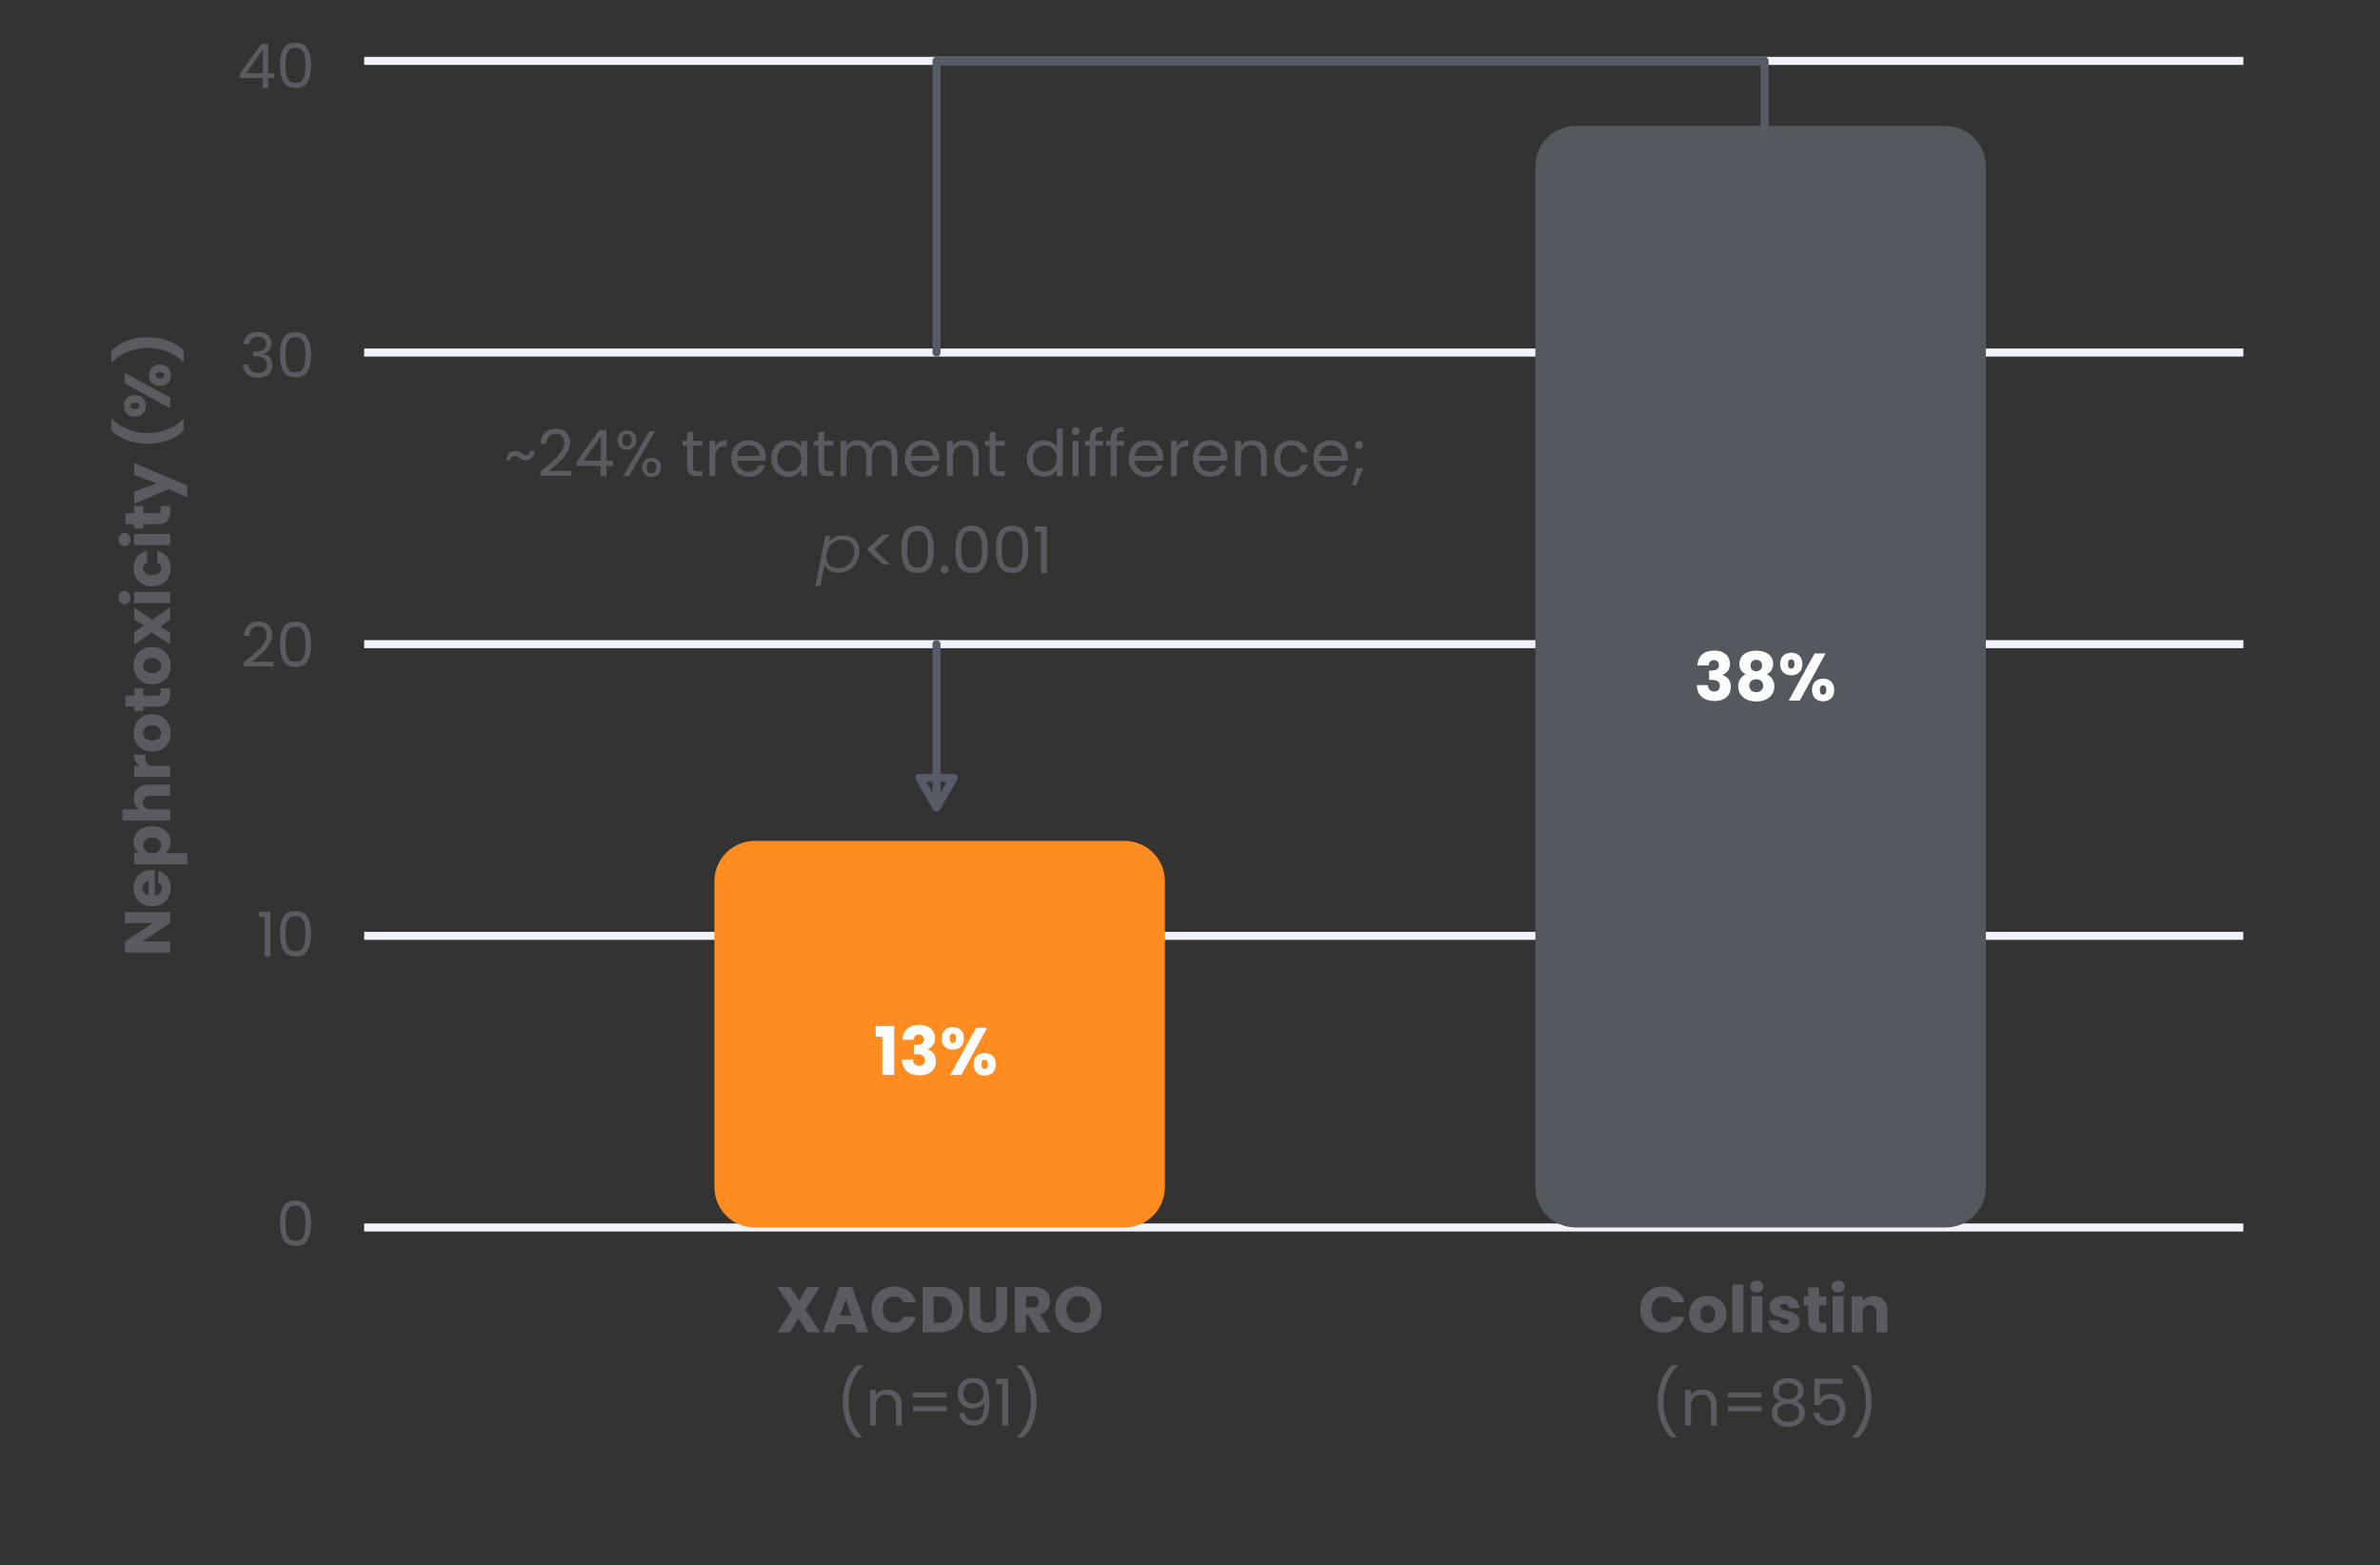 <svg width="736" height="484" viewBox="0 0 736 484" fill="none" xmlns="http://www.w3.org/2000/svg">
<rect x="0" y="0" width="736" height="484" fill="#333333" stroke="none"/>
<g clip-path="url(#clip0_24_19491)">
<g clip-path="url(#clip1_24_19491)">
<mask id="mask0_24_19491" style="mask-type:luminance" maskUnits="userSpaceOnUse" x="0" y="0" width="736" height="484">
<path d="M735.64 0H0.363V483.28H735.64V0Z" fill="white"/>
</mask>
<g mask="url(#mask0_24_19491)">
<path d="M112.605 379.617H693.732" stroke="#F0F3FB" stroke-width="2.485" stroke-miterlimit="10"/>
<path d="M693.73 289.416H112.621" stroke="#F0F3FB" stroke-width="2.485" stroke-miterlimit="10"/>
<path d="M112.621 199.214H693.748" stroke="#F0F3FB" stroke-width="2.485" stroke-miterlimit="10"/>
<path d="M693.748 109.031H112.621" stroke="#F0F3FB" stroke-width="2.485" stroke-miterlimit="10"/>
<path d="M112.621 18.831H693.748" stroke="#F0F3FB" stroke-width="2.485" stroke-miterlimit="10"/>
<mask id="mask1_24_19491" style="mask-type:luminance" maskUnits="userSpaceOnUse" x="23" y="0" width="686" height="455">
<path d="M708.713 0.068H23.215V454.973H708.713V0.068Z" fill="white"/>
</mask>
<g mask="url(#mask1_24_19491)">
<path d="M347.757 260.056H233.409C226.522 260.056 220.93 265.648 220.93 272.535V367.137C220.93 374.024 226.522 379.616 233.409 379.616H347.757C354.643 379.616 360.235 374.024 360.235 367.137V272.535C360.235 265.648 354.643 260.056 347.757 260.056Z" fill="#FF8C21"/>
<path d="M601.635 38.956H487.287C480.4 38.956 474.809 44.548 474.809 51.435V367.138C474.809 374.025 480.383 379.617 487.287 379.617H601.635C608.521 379.617 614.114 374.025 614.114 367.138V51.435C614.114 44.548 608.539 38.956 601.635 38.956Z" fill="#53595F"/>
<path d="M259.301 177.108C258.325 177.108 257.485 176.935 256.781 176.591C256.092 176.232 255.561 175.722 255.187 175.061C254.828 174.387 254.642 173.575 254.627 172.628C254.627 171.235 254.879 170.014 255.381 168.966C255.884 167.903 256.594 167.078 257.513 166.489C258.432 165.886 259.516 165.584 260.766 165.584C261.742 165.584 262.596 165.778 263.329 166.166C264.075 166.539 264.657 167.085 265.073 167.803C265.504 168.521 265.72 169.375 265.72 170.366C265.72 171.342 265.562 172.24 265.246 173.058C264.93 173.877 264.478 174.588 263.889 175.191C263.314 175.794 262.64 176.268 261.864 176.612C261.089 176.942 260.234 177.108 259.301 177.108ZM252.172 181.178L255.252 165.692H256.716L256.07 168.944L255.446 171.206L255.209 173.575L253.701 181.178H252.172ZM259.28 175.751C260.227 175.751 261.067 175.528 261.8 175.083C262.532 174.623 263.106 173.992 263.523 173.188C263.953 172.383 264.169 171.472 264.169 170.452C264.169 169.332 263.846 168.463 263.2 167.846C262.553 167.229 261.634 166.92 260.443 166.92C259.509 166.92 258.669 167.15 257.923 167.609C257.19 168.069 256.609 168.7 256.178 169.504C255.762 170.294 255.553 171.206 255.553 172.24C255.553 173.345 255.876 174.207 256.523 174.824C257.169 175.442 258.088 175.751 259.28 175.751Z" fill="#595B60"/>
</g>
<path d="M80 283.556V281.971H83.592V295.785H81.834V283.556H80ZM86.579 288.735C86.579 286.543 86.935 284.836 87.649 283.613C88.362 282.378 89.61 281.76 91.394 281.76C93.164 281.76 94.407 282.378 95.12 283.613C95.832 284.836 96.189 286.543 96.189 288.735C96.189 290.964 95.832 292.696 95.12 293.932C94.407 295.167 93.164 295.785 91.394 295.785C89.61 295.785 88.362 295.167 87.649 293.932C86.935 292.696 86.579 290.964 86.579 288.735ZM94.47 288.735C94.47 287.626 94.394 286.69 94.241 285.925C94.1 285.149 93.801 284.524 93.342 284.053C92.897 283.582 92.248 283.346 91.394 283.346C90.528 283.346 89.865 283.582 89.406 284.053C88.961 284.524 88.661 285.149 88.509 285.925C88.368 286.69 88.298 287.626 88.298 288.735C88.298 289.881 88.368 290.842 88.509 291.62C88.661 292.396 88.961 293.02 89.406 293.492C89.865 293.963 90.528 294.199 91.394 294.199C92.248 294.199 92.897 293.963 93.342 293.492C93.801 293.02 94.1 292.396 94.241 291.62C94.394 290.842 94.47 289.881 94.47 288.735Z" fill="#595B60"/>
<path d="M86.57 378.262C86.57 376.071 86.927 374.365 87.64 373.142C88.354 371.906 89.602 371.288 91.385 371.288C93.156 371.288 94.398 371.906 95.111 373.142C95.825 374.365 96.181 376.071 96.181 378.262C96.181 380.492 95.825 382.224 95.111 383.46C94.398 384.695 93.156 385.312 91.385 385.312C89.602 385.312 88.354 384.695 87.64 383.46C86.927 382.224 86.57 380.492 86.57 378.262ZM94.462 378.262C94.462 377.154 94.385 376.218 94.232 375.453C94.092 374.677 93.793 374.052 93.334 373.581C92.888 373.11 92.239 372.874 91.385 372.874C90.519 372.874 89.857 373.11 89.398 373.581C88.952 374.052 88.653 374.677 88.5 375.453C88.36 376.218 88.29 377.154 88.29 378.262C88.29 379.409 88.36 380.371 88.5 381.147C88.653 381.925 88.952 382.548 89.398 383.02C89.857 383.491 90.519 383.727 91.385 383.727C92.239 383.727 92.888 383.491 93.334 383.02C93.793 382.548 94.092 381.925 94.232 381.147C94.385 380.371 94.462 379.409 94.462 378.262Z" fill="#595B60"/>
<path d="M75.276 106.392C75.366 105.22 75.818 104.303 76.633 103.641C77.448 102.978 78.506 102.647 79.805 102.647C80.671 102.647 81.416 102.807 82.04 103.125C82.677 103.431 83.155 103.851 83.473 104.385C83.805 104.921 83.97 105.526 83.97 106.201C83.97 106.991 83.741 107.673 83.282 108.245C82.837 108.819 82.251 109.188 81.525 109.354V109.449C82.352 109.653 83.008 110.054 83.492 110.653C83.977 111.252 84.219 112.035 84.219 113.003C84.219 113.729 84.053 114.385 83.722 114.972C83.391 115.544 82.894 115.996 82.231 116.327C81.569 116.658 80.773 116.824 79.843 116.824C78.493 116.824 77.385 116.474 76.519 115.774C75.652 115.06 75.168 114.054 75.066 112.754H76.748C76.837 113.519 77.149 114.143 77.684 114.628C78.219 115.111 78.932 115.353 79.824 115.353C80.716 115.353 81.391 115.124 81.849 114.665C82.321 114.194 82.556 113.589 82.556 112.85C82.556 111.895 82.238 111.207 81.601 110.787C80.964 110.367 80.002 110.156 78.716 110.156H78.276V108.704H78.735C79.907 108.692 80.792 108.5 81.391 108.131C81.989 107.749 82.289 107.163 82.289 106.373C82.289 105.698 82.066 105.157 81.62 104.749C81.187 104.341 80.563 104.137 79.748 104.137C78.958 104.137 78.321 104.341 77.837 104.749C77.353 105.157 77.066 105.704 76.977 106.392H75.276ZM86.566 109.679C86.566 107.487 86.923 105.781 87.636 104.558C88.349 103.322 89.598 102.704 91.381 102.704C93.151 102.704 94.394 103.322 95.107 104.558C95.82 105.781 96.176 107.487 96.176 109.679C96.176 111.908 95.82 113.64 95.107 114.876C94.394 116.111 93.151 116.729 91.381 116.729C89.598 116.729 88.349 116.111 87.636 114.876C86.923 113.64 86.566 111.908 86.566 109.679ZM94.457 109.679C94.457 108.57 94.381 107.634 94.228 106.87C94.087 106.093 93.789 105.468 93.33 104.997C92.884 104.526 92.234 104.29 91.381 104.29C90.515 104.29 89.853 104.526 89.394 104.997C88.948 105.468 88.649 106.093 88.496 106.87C88.356 107.634 88.286 108.57 88.286 109.679C88.286 110.825 88.356 111.787 88.496 112.563C88.649 113.341 88.948 113.964 89.394 114.436C89.853 114.907 90.515 115.143 91.381 115.143C92.234 115.143 92.884 114.907 93.33 114.436C93.789 113.964 94.087 113.341 94.228 112.563C94.381 111.787 94.457 110.825 94.457 109.679Z" fill="#595B60"/>
<path d="M74.137 24.144V22.826L80.843 13.54H82.926V22.635H84.837V24.144H82.926V27.22H81.206V24.144H74.137ZM81.283 15.355L76.143 22.635H81.283V15.355ZM86.573 20.17C86.573 17.979 86.93 16.272 87.644 15.049C88.357 13.814 89.605 13.196 91.388 13.196C93.159 13.196 94.401 13.814 95.115 15.049C95.828 16.272 96.184 17.979 96.184 20.17C96.184 22.399 95.828 24.131 95.115 25.367C94.401 26.602 93.159 27.22 91.388 27.22C89.605 27.22 88.357 26.602 87.644 25.367C86.93 24.131 86.573 22.399 86.573 20.17ZM94.464 20.17C94.464 19.062 94.388 18.125 94.236 17.361C94.095 16.584 93.796 15.96 93.337 15.489C92.892 15.017 92.242 14.782 91.388 14.782C90.522 14.782 89.86 15.017 89.401 15.489C88.955 15.96 88.656 16.584 88.503 17.361C88.363 18.125 88.293 19.062 88.293 20.17C88.293 21.316 88.363 22.278 88.503 23.055C88.656 23.832 88.955 24.456 89.401 24.927C89.86 25.399 90.522 25.634 91.388 25.634C92.242 25.634 92.892 25.399 93.337 24.927C93.796 24.456 94.095 23.832 94.236 23.055C94.388 22.278 94.464 21.316 94.464 20.17Z" fill="#595B60"/>
<path d="M75.383 204.879C77.001 203.58 78.268 202.516 79.185 201.688C80.102 200.848 80.873 199.975 81.497 199.07C82.134 198.154 82.452 197.255 82.452 196.376C82.452 195.548 82.249 194.899 81.841 194.428C81.446 193.943 80.803 193.702 79.911 193.702C79.045 193.702 78.37 193.976 77.886 194.524C77.415 195.059 77.16 195.778 77.121 196.683H75.44C75.491 195.256 75.924 194.154 76.739 193.377C77.555 192.6 78.606 192.211 79.892 192.211C81.204 192.211 82.242 192.574 83.006 193.301C83.783 194.026 84.172 195.026 84.172 196.3C84.172 197.357 83.853 198.389 83.217 199.395C82.592 200.389 81.879 201.268 81.077 202.032C80.274 202.784 79.249 203.663 78.001 204.669H84.573V206.121H75.383V204.879ZM86.583 199.224C86.583 197.032 86.94 195.326 87.653 194.103C88.366 192.867 89.615 192.249 91.398 192.249C93.169 192.249 94.41 192.867 95.124 194.103C95.837 195.326 96.194 197.032 96.194 199.224C96.194 201.453 95.837 203.185 95.124 204.421C94.41 205.656 93.169 206.274 91.398 206.274C89.615 206.274 88.366 205.656 87.653 204.421C86.94 203.185 86.583 201.453 86.583 199.224ZM94.475 199.224C94.475 198.115 94.398 197.179 94.245 196.414C94.105 195.638 93.805 195.013 93.347 194.542C92.901 194.071 92.251 193.836 91.398 193.836C90.532 193.836 89.87 194.071 89.411 194.542C88.965 195.013 88.666 195.638 88.513 196.414C88.373 197.179 88.303 198.115 88.303 199.224C88.303 200.37 88.373 201.332 88.513 202.109C88.666 202.886 88.965 203.509 89.411 203.981C89.87 204.452 90.532 204.688 91.398 204.688C92.251 204.688 92.901 204.452 93.347 203.981C93.805 203.509 94.105 202.886 94.245 202.109C94.398 201.332 94.475 200.37 94.475 199.224Z" fill="#595B60"/>
<path d="M52.619 282.051V285.462L43.98 291.169H52.619V294.581H38.612V291.169L47.292 285.462H38.612V282.051H52.619ZM46.873 269.082C47.192 269.082 47.525 269.103 47.87 269.142V276.864C48.562 276.81 49.094 276.591 49.467 276.205C49.826 275.807 50.005 275.321 50.005 274.749C50.005 273.898 49.646 273.306 48.928 272.974V269.342C49.659 269.528 50.318 269.867 50.903 270.36C51.488 270.839 51.947 271.444 52.28 272.175C52.612 272.906 52.779 273.724 52.779 274.629C52.779 275.72 52.546 276.691 52.08 277.543C51.615 278.394 50.95 279.059 50.085 279.538C49.22 280.016 48.209 280.256 47.052 280.256C45.895 280.256 44.884 280.023 44.019 279.558C43.155 279.078 42.49 278.413 42.024 277.562C41.559 276.711 41.326 275.733 41.326 274.629C41.326 273.552 41.552 272.595 42.004 271.756C42.456 270.918 43.102 270.267 43.94 269.801C44.778 269.322 45.755 269.082 46.873 269.082ZM45.975 272.574C45.39 272.574 44.924 272.773 44.578 273.173C44.232 273.572 44.059 274.07 44.059 274.669C44.059 275.242 44.226 275.727 44.558 276.126C44.891 276.511 45.363 276.751 45.975 276.844V272.574ZM43.062 263.871C42.543 263.538 42.124 263.079 41.805 262.494C41.486 261.909 41.326 261.224 41.326 260.439C41.326 259.521 41.559 258.689 42.024 257.945C42.49 257.2 43.155 256.615 44.019 256.189C44.884 255.75 45.888 255.53 47.032 255.53C48.176 255.53 49.187 255.75 50.065 256.189C50.93 256.615 51.601 257.2 52.08 257.945C52.546 258.689 52.779 259.521 52.779 260.439C52.779 261.211 52.619 261.895 52.3 262.494C51.98 263.079 51.568 263.538 51.063 263.871H57.926V267.282H41.486V263.871H43.062ZM47.032 259.002C46.181 259.002 45.516 259.242 45.037 259.72C44.545 260.186 44.299 260.764 44.299 261.456C44.299 262.135 44.545 262.713 45.037 263.192C45.529 263.658 46.201 263.891 47.052 263.891C47.904 263.891 48.575 263.658 49.068 263.192C49.56 262.713 49.806 262.135 49.806 261.456C49.806 260.778 49.56 260.199 49.068 259.72C48.562 259.242 47.884 259.002 47.032 259.002ZM41.366 246.897C41.366 245.619 41.791 244.596 42.643 243.824C43.481 243.053 44.638 242.667 46.114 242.667H52.619V246.058H46.573C45.828 246.058 45.25 246.252 44.837 246.638C44.425 247.023 44.219 247.541 44.219 248.193C44.219 248.846 44.425 249.364 44.837 249.75C45.25 250.136 45.828 250.329 46.573 250.329H52.619V253.74H37.854V250.329H42.982C42.49 249.983 42.097 249.511 41.805 248.912C41.512 248.313 41.366 247.642 41.366 246.897ZM43.341 236.884C42.729 236.485 42.25 235.986 41.904 235.387C41.545 234.789 41.366 234.124 41.366 233.393H44.977V234.33C44.977 235.182 45.163 235.82 45.536 236.245C45.895 236.671 46.533 236.884 47.451 236.884H52.619V240.296H41.486V236.884H43.341ZM52.779 226.694C52.779 227.784 52.546 228.768 52.08 229.646C51.615 230.511 50.95 231.197 50.085 231.702C49.22 232.194 48.209 232.44 47.052 232.44C45.908 232.44 44.904 232.187 44.039 231.682C43.161 231.176 42.49 230.485 42.024 229.607C41.559 228.729 41.326 227.744 41.326 226.653C41.326 225.563 41.559 224.578 42.024 223.7C42.49 222.823 43.161 222.131 44.039 221.626C44.904 221.12 45.908 220.867 47.052 220.867C48.196 220.867 49.207 221.127 50.085 221.645C50.95 222.151 51.615 222.849 52.08 223.741C52.546 224.619 52.779 225.603 52.779 226.694ZM49.826 226.694C49.826 226.042 49.586 225.489 49.107 225.038C48.629 224.572 47.944 224.339 47.052 224.339C46.161 224.339 45.476 224.565 44.997 225.017C44.518 225.456 44.279 226.002 44.279 226.653C44.279 227.318 44.518 227.871 44.997 228.31C45.463 228.749 46.148 228.968 47.052 228.968C47.944 228.968 48.629 228.755 49.107 228.329C49.586 227.891 49.826 227.345 49.826 226.694ZM49.726 212.852H52.619V214.588C52.619 215.825 52.32 216.79 51.721 217.481C51.109 218.173 50.118 218.519 48.748 218.519H44.319V219.875H41.486V218.519H38.772V215.106H41.486V212.872H44.319V215.106H48.788C49.121 215.106 49.36 215.027 49.506 214.867C49.653 214.708 49.726 214.441 49.726 214.069V212.852ZM52.779 205.883C52.779 206.975 52.546 207.959 52.08 208.837C51.615 209.701 50.95 210.386 50.085 210.891C49.22 211.384 48.209 211.63 47.052 211.63C45.908 211.63 44.904 211.378 44.039 210.872C43.161 210.367 42.49 209.675 42.024 208.797C41.559 207.919 41.326 206.935 41.326 205.844C41.326 204.753 41.559 203.769 42.024 202.891C42.49 202.013 43.161 201.321 44.039 200.815C44.904 200.31 45.908 200.057 47.052 200.057C48.196 200.057 49.207 200.316 50.085 200.836C50.95 201.341 51.615 202.039 52.08 202.93C52.546 203.808 52.779 204.793 52.779 205.883ZM49.826 205.883C49.826 205.232 49.586 204.68 49.107 204.228C48.629 203.762 47.944 203.529 47.052 203.529C46.161 203.529 45.476 203.756 44.997 204.208C44.518 204.647 44.279 205.192 44.279 205.844C44.279 206.509 44.518 207.061 44.997 207.5C45.463 207.938 46.148 208.158 47.052 208.158C47.944 208.158 48.629 207.946 49.107 207.52C49.586 207.081 49.826 206.536 49.826 205.883ZM52.619 191.663L49.526 193.798L52.619 195.593V199.285L46.933 195.614L41.486 199.385V195.554L44.558 193.419L41.486 191.623V187.932L47.092 191.663L52.619 187.832V191.663ZM40.328 184.802C40.328 185.4 40.155 185.892 39.809 186.278C39.45 186.651 39.011 186.836 38.493 186.836C37.961 186.836 37.522 186.651 37.176 186.278C36.817 185.892 36.637 185.4 36.637 184.802C36.637 184.216 36.817 183.737 37.176 183.365C37.522 182.979 37.961 182.787 38.493 182.787C39.011 182.787 39.45 182.979 39.809 183.365C40.155 183.737 40.328 184.216 40.328 184.802ZM41.486 183.106H52.619V186.517H41.486V183.106ZM47.052 181.312C45.895 181.312 44.884 181.078 44.019 180.613C43.155 180.134 42.49 179.476 42.024 178.638C41.559 177.787 41.326 176.816 41.326 175.725C41.326 174.328 41.692 173.164 42.423 172.233C43.155 171.288 44.186 170.67 45.516 170.377V174.009C44.665 174.314 44.239 174.906 44.239 175.785C44.239 176.41 44.485 176.909 44.977 177.281C45.456 177.653 46.148 177.839 47.052 177.839C47.957 177.839 48.655 177.653 49.147 177.281C49.626 176.909 49.866 176.41 49.866 175.785C49.866 174.906 49.44 174.314 48.589 174.009V170.377C49.892 170.67 50.916 171.288 51.661 172.233C52.406 173.177 52.779 174.341 52.779 175.725C52.779 176.816 52.546 177.787 52.08 178.638C51.615 179.476 50.95 180.134 50.085 180.613C49.22 181.078 48.209 181.312 47.052 181.312ZM40.328 166.836C40.328 167.435 40.155 167.928 39.809 168.313C39.45 168.686 39.011 168.872 38.493 168.872C37.961 168.872 37.522 168.686 37.176 168.313C36.817 167.928 36.637 167.435 36.637 166.836C36.637 166.251 36.817 165.772 37.176 165.4C37.522 165.014 37.961 164.821 38.493 164.821C39.011 164.821 39.45 165.014 39.809 165.4C40.155 165.772 40.328 166.251 40.328 166.836ZM41.486 165.14H52.619V168.553H41.486V165.14ZM49.726 156.463H52.619V158.198C52.619 159.436 52.32 160.4 51.721 161.091C51.109 161.783 50.118 162.129 48.748 162.129H44.319V163.486H41.486V162.129H38.772V158.718H41.486V156.483H44.319V158.718H48.788C49.121 158.718 49.36 158.637 49.506 158.478C49.653 158.318 49.726 158.053 49.726 157.68V156.463ZM41.486 143.189L57.906 150.173V153.844L52.24 151.29L41.486 155.82V152.008L48.449 149.435L41.486 146.881V143.189ZM56.789 133.138C55.552 134.428 53.956 135.432 52.001 136.151C50.045 136.869 47.937 137.228 45.675 137.228C43.388 137.228 41.253 136.856 39.271 136.111C37.276 135.366 35.653 134.309 34.402 132.939V129.587H34.721C36.105 130.983 37.768 132.061 39.71 132.819C41.638 133.577 43.627 133.956 45.675 133.956C47.711 133.956 49.673 133.591 51.562 132.859C53.45 132.127 55.087 131.097 56.47 129.766H56.789V133.138ZM41.725 128.837C40.647 128.837 39.816 128.531 39.231 127.919C38.646 127.294 38.353 126.489 38.353 125.505C38.353 124.521 38.646 123.723 39.231 123.111C39.816 122.499 40.647 122.193 41.725 122.193C42.802 122.193 43.634 122.499 44.219 123.111C44.804 123.723 45.097 124.521 45.097 125.505C45.097 126.489 44.804 127.294 44.219 127.919C43.634 128.531 42.802 128.837 41.725 128.837ZM38.572 115.29L52.619 122.971V126.263L38.572 118.581V115.29ZM40.348 125.525C40.348 126.163 40.807 126.483 41.725 126.483C42.629 126.483 43.082 126.163 43.082 125.525C43.082 125.219 42.969 124.979 42.742 124.807C42.516 124.633 42.177 124.548 41.725 124.548C40.807 124.548 40.348 124.873 40.348 125.525ZM49.467 119.339C48.389 119.339 47.558 119.034 46.972 118.422C46.387 117.81 46.094 117.012 46.094 116.027C46.094 115.043 46.387 114.246 46.972 113.633C47.558 113.022 48.389 112.716 49.467 112.716C50.544 112.716 51.375 113.022 51.961 113.633C52.546 114.246 52.839 115.043 52.839 116.027C52.839 117.012 52.546 117.81 51.961 118.422C51.375 119.034 50.544 119.339 49.467 119.339ZM48.09 116.048C48.09 116.353 48.203 116.593 48.429 116.766C48.655 116.926 49.001 117.005 49.467 117.005C50.371 117.005 50.823 116.686 50.823 116.048C50.823 115.742 50.71 115.502 50.484 115.329C50.258 115.156 49.919 115.07 49.467 115.07C49.014 115.07 48.675 115.156 48.449 115.329C48.209 115.502 48.09 115.742 48.09 116.048ZM56.789 111.776H56.47C55.087 110.445 53.45 109.415 51.562 108.682C49.673 107.951 47.711 107.586 45.675 107.586C43.627 107.586 41.638 107.965 39.71 108.723C37.768 109.481 36.105 110.558 34.721 111.955H34.402V108.603C35.653 107.233 37.276 106.176 39.271 105.43C41.253 104.685 43.388 104.313 45.675 104.313C47.937 104.313 50.045 104.672 52.001 105.391C53.956 106.109 55.552 107.114 56.789 108.404V111.776Z" fill="#595B60"/>
<path d="M156.477 142.339C156.835 140.344 157.833 139.426 159.29 139.426C160.807 139.426 161.524 140.742 162.662 140.742C163.34 140.742 163.879 140.264 163.999 139.446H165.355C165.016 141.461 163.999 142.359 162.522 142.359C161.026 142.359 160.347 141.042 159.171 141.042C158.471 141.042 157.933 141.541 157.814 142.339H156.477ZM167.102 147.128V145.831C170.894 142.778 174.485 139.905 174.485 136.952C174.485 135.355 173.786 134.158 171.831 134.158C169.956 134.158 168.998 135.455 168.918 137.271H167.162C167.282 134.199 169.217 132.602 171.811 132.602C174.525 132.602 176.281 134.199 176.281 136.872C176.281 140.464 172.41 143.516 169.836 145.611H176.7V147.128H167.102ZM185.742 147.287V144.075H178.36V142.699L185.363 133.002H187.537V142.499H189.533V144.075H187.537V147.287H185.742ZM180.454 142.499H185.822V134.897L180.454 142.499ZM190.948 136.114C190.948 134.258 192.205 133.141 193.861 133.141C195.536 133.141 196.774 134.258 196.774 136.114C196.774 137.989 195.536 139.106 193.861 139.106C192.205 139.106 190.948 137.989 190.948 136.114ZM193.861 134.258C192.983 134.258 192.404 134.856 192.404 136.114C192.404 137.351 192.983 137.989 193.861 137.989C194.739 137.989 195.337 137.351 195.337 136.114C195.337 134.856 194.739 134.258 193.861 134.258ZM192.723 147.287L200.805 133.36H202.6L194.519 147.287H192.723ZM198.589 144.534C198.589 142.658 199.827 141.541 201.503 141.541C203.159 141.541 204.396 142.658 204.396 144.534C204.396 146.39 203.159 147.527 201.503 147.527C199.827 147.527 198.589 146.39 198.589 144.534ZM201.482 142.678C200.604 142.678 200.006 143.277 200.006 144.534C200.006 145.771 200.604 146.369 201.482 146.369C202.36 146.369 202.959 145.771 202.959 144.534C202.959 143.277 202.36 142.678 201.482 142.678ZM212.505 144.294V137.85H211.088V136.353H212.505V133.6H214.32V136.353H217.173V137.85H214.32V144.294C214.32 145.371 214.719 145.751 215.836 145.751H217.173V147.287H215.537C213.601 147.287 212.505 146.489 212.505 144.294ZM221.189 141.341V147.287H219.373V136.353H221.189V138.129C221.807 136.912 222.985 136.154 224.72 136.154V138.029H224.242C222.506 138.029 221.189 138.808 221.189 141.341ZM231.465 137.71C229.69 137.71 228.213 138.887 228.014 141.022H234.917C234.937 138.887 233.341 137.71 231.465 137.71ZM236.573 143.915C236.015 145.911 234.259 147.467 231.545 147.467C228.433 147.467 226.138 145.272 226.138 141.8C226.138 138.348 228.352 136.173 231.545 136.173C234.717 136.173 236.792 138.408 236.792 141.401C236.792 141.8 236.773 142.119 236.732 142.499H227.994C228.133 144.714 229.69 145.93 231.545 145.93C233.182 145.93 234.219 145.093 234.618 143.915H236.573ZM238.511 141.78C238.511 138.369 240.766 136.173 243.698 136.173C245.734 136.173 247.13 137.211 247.769 138.348V136.353H249.605V147.287H247.769V145.252C247.111 146.429 245.694 147.467 243.679 147.467C240.766 147.467 238.511 145.172 238.511 141.78ZM247.769 141.8C247.769 139.267 246.053 137.75 244.058 137.75C242.062 137.75 240.366 139.207 240.366 141.78C240.366 144.354 242.062 145.87 244.058 145.87C246.053 145.87 247.769 144.374 247.769 141.8ZM253.072 144.294V137.85H251.655V136.353H253.072V133.6H254.888V136.353H257.741V137.85H254.888V144.294C254.888 145.371 255.287 145.751 256.404 145.751H257.741V147.287H256.105C254.169 147.287 253.072 146.489 253.072 144.294ZM275.723 147.287V141.102C275.723 138.867 274.526 137.73 272.73 137.73C270.895 137.73 269.638 138.907 269.638 141.262V147.287H267.842V141.102C267.842 138.867 266.645 137.73 264.849 137.73C263.013 137.73 261.757 138.907 261.757 141.262V147.287H259.941V136.353H261.757V137.93C262.474 136.772 263.772 136.154 265.208 136.154C267.004 136.154 268.501 136.952 269.219 138.588C269.857 137.012 271.413 136.154 273.089 136.154C275.584 136.154 277.519 137.71 277.519 140.843V147.287H275.723ZM285.146 137.71C283.371 137.71 281.894 138.887 281.695 141.022H288.598C288.618 138.887 287.022 137.71 285.146 137.71ZM290.254 143.915C289.696 145.911 287.94 147.467 285.226 147.467C282.114 147.467 279.819 145.272 279.819 141.8C279.819 138.348 282.033 136.173 285.226 136.173C288.398 136.173 290.473 138.408 290.473 141.401C290.473 141.8 290.454 142.119 290.413 142.499H281.675C281.814 144.714 283.371 145.93 285.226 145.93C286.863 145.93 287.9 145.093 288.299 143.915H290.254ZM300.871 147.287V141.102C300.871 138.867 299.654 137.73 297.818 137.73C295.963 137.73 294.686 138.887 294.686 141.241V147.287H292.87V136.353H294.686V137.909C295.404 136.772 296.721 136.154 298.198 136.154C300.732 136.154 302.667 137.71 302.667 140.843V147.287H300.871ZM306.032 144.294V137.85H304.616V136.353H306.032V133.6H307.847V136.353H310.701V137.85H307.847V144.294C307.847 145.371 308.247 145.751 309.364 145.751H310.701V147.287H309.065C307.129 147.287 306.032 146.489 306.032 144.294ZM317.542 141.78C317.542 138.369 319.797 136.173 322.75 136.173C324.465 136.173 326.041 137.051 326.8 138.309V132.522H328.636V147.287H326.8V145.232C326.141 146.45 324.724 147.467 322.73 147.467C319.797 147.467 317.542 145.172 317.542 141.78ZM326.8 141.8C326.8 139.267 325.084 137.75 323.088 137.75C321.093 137.75 319.397 139.207 319.397 141.78C319.397 144.354 321.093 145.87 323.088 145.87C325.084 145.87 326.8 144.374 326.8 141.8ZM331.703 147.287V136.353H333.519V147.287H331.703ZM332.641 134.578C331.943 134.578 331.405 134.038 331.405 133.34C331.405 132.642 331.943 132.103 332.641 132.103C333.3 132.103 333.838 132.642 333.838 133.34C333.838 134.038 333.3 134.578 332.641 134.578ZM336.953 147.287V137.85H335.536V136.353H336.953V135.575C336.953 133.141 338.15 132.043 340.944 132.043V133.56C339.308 133.56 338.769 134.158 338.769 135.575V136.353H341.064V137.85H338.769V147.287H336.953ZM343.52 147.287V137.85H342.103V136.353H343.52V135.575C343.52 133.141 344.717 132.043 347.51 132.043V133.56C345.874 133.56 345.335 134.158 345.335 135.575V136.353H347.629V137.85H345.335V147.287H343.52ZM354.395 137.71C352.62 137.71 351.143 138.887 350.944 141.022H357.848C357.868 138.887 356.271 137.71 354.395 137.71ZM359.504 143.915C358.945 145.911 357.189 147.467 354.476 147.467C351.363 147.467 349.068 145.272 349.068 141.8C349.068 138.348 351.283 136.173 354.476 136.173C357.648 136.173 359.723 138.408 359.723 141.401C359.723 141.8 359.703 142.119 359.664 142.499H350.924C351.064 144.714 352.62 145.93 354.476 145.93C356.112 145.93 357.149 145.093 357.548 143.915H359.504ZM363.936 141.341V147.287H362.12V136.353H363.936V138.129C364.553 136.912 365.731 136.154 367.467 136.154V138.029H366.988C365.253 138.029 363.936 138.808 363.936 141.341ZM374.212 137.71C372.436 137.71 370.96 138.887 370.761 141.022H377.664C377.683 138.887 376.088 137.71 374.212 137.71ZM379.319 143.915C378.761 145.911 377.005 147.467 374.292 147.467C371.179 147.467 368.885 145.272 368.885 141.8C368.885 138.348 371.099 136.173 374.292 136.173C377.464 136.173 379.539 138.408 379.539 141.401C379.539 141.8 379.519 142.119 379.479 142.499H370.74C370.88 144.714 372.436 145.93 374.292 145.93C375.928 145.93 376.966 145.093 377.364 143.915H379.319ZM389.937 147.287V141.102C389.937 138.867 388.719 137.73 386.884 137.73C385.028 137.73 383.752 138.887 383.752 141.241V147.287H381.936V136.353H383.752V137.909C384.469 136.772 385.786 136.154 387.263 136.154C389.797 136.154 391.732 137.71 391.732 140.843V147.287H389.937ZM394.02 141.8C394.02 138.369 396.235 136.173 399.348 136.173C402.061 136.173 403.837 137.571 404.396 139.865H402.44C402.061 138.548 400.964 137.71 399.348 137.71C397.352 137.71 395.875 139.127 395.875 141.8C395.875 144.514 397.352 145.93 399.348 145.93C400.964 145.93 402.041 145.152 402.44 143.776H404.396C403.837 145.951 402.061 147.467 399.348 147.467C396.235 147.467 394.02 145.272 394.02 141.8ZM411.467 137.71C409.691 137.71 408.215 138.887 408.015 141.022H414.919C414.939 138.887 413.343 137.71 411.467 137.71ZM416.575 143.915C416.016 145.911 414.26 147.467 411.547 147.467C408.434 147.467 406.14 145.272 406.14 141.8C406.14 138.348 408.355 136.173 411.547 136.173C414.72 136.173 416.795 138.408 416.795 141.401C416.795 141.8 416.774 142.119 416.735 142.499H407.995C408.135 144.714 409.691 145.93 411.547 145.93C413.183 145.93 414.221 145.093 414.62 143.915H416.575ZM421.446 137.61C421.446 138.309 420.907 138.847 420.249 138.847C419.551 138.847 419.011 138.309 419.011 137.61C419.011 136.912 419.551 136.374 420.249 136.374C420.907 136.374 421.446 136.912 421.446 137.61ZM418.114 150.141L419.57 144.773H421.566L419.331 150.141H418.114Z" fill="#595B60"/>
<path d="M270.382 169.914L275.21 174.502H272.916L268.107 169.914L272.916 165.344H275.21L270.382 169.914ZM278.736 169.854C278.736 165.723 279.773 162.57 283.764 162.57C287.735 162.57 288.772 165.723 288.772 169.854C288.772 174.044 287.735 177.215 283.764 177.215C279.773 177.215 278.736 174.044 278.736 169.854ZM286.977 169.854C286.977 166.861 286.597 164.227 283.764 164.227C280.911 164.227 280.532 166.861 280.532 169.854C280.532 172.965 280.911 175.56 283.764 175.56C286.597 175.56 286.977 172.965 286.977 169.854ZM293.339 176.098C293.339 176.797 292.801 177.335 292.142 177.335C291.444 177.335 290.906 176.797 290.906 176.098C290.906 175.4 291.444 174.862 292.142 174.862C292.801 174.862 293.339 175.4 293.339 176.098ZM295.454 169.854C295.454 165.723 296.492 162.57 300.482 162.57C304.452 162.57 305.49 165.723 305.49 169.854C305.49 174.044 304.452 177.215 300.482 177.215C296.492 177.215 295.454 174.044 295.454 169.854ZM303.694 169.854C303.694 166.861 303.315 164.227 300.482 164.227C297.629 164.227 297.25 166.861 297.25 169.854C297.25 172.965 297.629 175.56 300.482 175.56C303.315 175.56 303.694 172.965 303.694 169.854ZM307.983 169.854C307.983 165.723 309.02 162.57 313.011 162.57C316.981 162.57 318.019 165.723 318.019 169.854C318.019 174.044 316.981 177.215 313.011 177.215C309.02 177.215 307.983 174.044 307.983 169.854ZM316.223 169.854C316.223 166.861 315.844 164.227 313.011 164.227C310.157 164.227 309.778 166.861 309.778 169.854C309.778 172.965 310.157 175.56 313.011 175.56C315.844 175.56 316.223 172.965 316.223 169.854ZM321.948 177.215V164.446H320.032V162.79H323.783V177.215H321.948Z" fill="#595B60"/>
<path d="M249.698 412.02L246.844 407.73L244.33 412.02H240.459L244.949 404.897L240.359 398.013H244.33L247.144 402.244L249.617 398.013H253.488L249.039 405.077L253.668 412.02H249.698ZM264.1 409.546H258.873L258.034 412.02H254.463L259.531 398.013H263.481L268.549 412.02H264.938L264.1 409.546ZM263.222 406.912L261.486 401.784L259.77 406.912H263.222ZM269.513 404.997C269.513 403.613 269.813 402.383 270.411 401.306C271.01 400.215 271.841 399.371 272.905 398.772C273.982 398.16 275.2 397.854 276.556 397.854C278.219 397.854 279.642 398.293 280.827 399.171C282.01 400.049 282.801 401.246 283.201 402.762H279.45C279.17 402.177 278.771 401.732 278.253 401.426C277.747 401.119 277.168 400.966 276.517 400.966C275.465 400.966 274.614 401.333 273.963 402.064C273.311 402.795 272.985 403.773 272.985 404.997C272.985 406.221 273.311 407.198 273.963 407.93C274.614 408.662 275.465 409.027 276.517 409.027C277.168 409.027 277.747 408.874 278.253 408.569C278.771 408.263 279.17 407.817 279.45 407.231H283.201C282.801 408.748 282.01 409.945 280.827 410.823C279.642 411.688 278.219 412.12 276.556 412.12C275.2 412.12 273.982 411.821 272.905 411.222C271.841 410.611 271.01 409.766 270.411 408.688C269.813 407.611 269.513 406.38 269.513 404.997ZM290.537 398.013C292.014 398.013 293.304 398.306 294.408 398.891C295.512 399.477 296.364 400.301 296.962 401.366C297.575 402.416 297.88 403.634 297.88 405.017C297.88 406.387 297.575 407.604 296.962 408.668C296.364 409.733 295.506 410.557 294.388 411.142C293.284 411.728 292.001 412.02 290.537 412.02H285.29V398.013H290.537ZM290.318 409.068C291.608 409.068 292.613 408.715 293.331 408.01C294.05 407.305 294.408 406.307 294.408 405.017C294.408 403.727 294.05 402.722 293.331 402.004C292.613 401.285 291.608 400.927 290.318 400.927H288.702V409.068H290.318ZM303.139 398.013V406.394C303.139 407.231 303.345 407.877 303.758 408.329C304.17 408.781 304.775 409.008 305.574 409.008C306.371 409.008 306.983 408.781 307.409 408.329C307.834 407.877 308.047 407.231 308.047 406.394V398.013H311.459V406.374C311.459 407.624 311.193 408.681 310.661 409.546C310.129 410.411 309.41 411.063 308.506 411.502C307.615 411.941 306.618 412.16 305.514 412.16C304.41 412.16 303.418 411.947 302.54 411.521C301.676 411.083 300.991 410.431 300.485 409.566C299.98 408.688 299.727 407.624 299.727 406.374V398.013H303.139ZM320.998 412.02L318.085 406.732H317.267V412.02H313.855V398.013H319.581C320.685 398.013 321.623 398.207 322.394 398.592C323.179 398.978 323.765 399.51 324.15 400.189C324.536 400.854 324.73 401.598 324.73 402.424C324.73 403.354 324.463 404.185 323.931 404.917C323.412 405.649 322.641 406.167 321.617 406.473L324.849 412.02H320.998ZM317.267 404.319H319.382C320.007 404.319 320.472 404.166 320.778 403.86C321.098 403.553 321.257 403.122 321.257 402.563C321.257 402.031 321.098 401.612 320.778 401.306C320.472 401 320.007 400.846 319.382 400.846H317.267V404.319ZM333.495 412.16C332.178 412.16 330.968 411.854 329.864 411.243C328.773 410.63 327.902 409.779 327.25 408.688C326.612 407.584 326.292 406.347 326.292 404.977C326.292 403.607 326.612 402.377 327.25 401.285C327.902 400.195 328.773 399.344 329.864 398.732C330.968 398.12 332.178 397.814 333.495 397.814C334.812 397.814 336.016 398.12 337.107 398.732C338.211 399.344 339.075 400.195 339.7 401.285C340.339 402.377 340.658 403.607 340.658 404.977C340.658 406.347 340.339 407.584 339.7 408.688C339.062 409.779 338.198 410.63 337.107 411.243C336.016 411.854 334.812 412.16 333.495 412.16ZM333.495 409.047C334.613 409.047 335.504 408.675 336.169 407.93C336.848 407.185 337.186 406.2 337.186 404.977C337.186 403.74 336.848 402.756 336.169 402.024C335.504 401.279 334.613 400.906 333.495 400.906C332.364 400.906 331.46 401.273 330.782 402.004C330.117 402.735 329.784 403.727 329.784 404.977C329.784 406.214 330.117 407.205 330.782 407.95C331.46 408.681 332.364 409.047 333.495 409.047Z" fill="#595B60"/>
<path d="M507.238 404.997C507.238 403.613 507.537 402.383 508.136 401.306C508.734 400.215 509.566 399.371 510.631 398.772C511.708 398.16 512.924 397.854 514.281 397.854C515.944 397.854 517.367 398.293 518.551 399.171C519.735 400.049 520.527 401.246 520.926 402.762H517.174C516.895 402.177 516.496 401.732 515.977 401.426C515.472 401.119 514.893 400.966 514.241 400.966C513.191 400.966 512.34 401.333 511.687 402.064C511.035 402.795 510.71 403.773 510.71 404.997C510.71 406.221 511.035 407.198 511.687 407.93C512.34 408.662 513.191 409.027 514.241 409.027C514.893 409.027 515.472 408.874 515.977 408.569C516.496 408.263 516.895 407.817 517.174 407.232H520.926C520.527 408.748 519.735 409.945 518.551 410.823C517.367 411.688 515.944 412.12 514.281 412.12C512.924 412.12 511.708 411.821 510.631 411.222C509.566 410.611 508.734 409.766 508.136 408.688C507.537 407.611 507.238 406.38 507.238 404.997ZM528.083 412.18C526.992 412.18 526.008 411.947 525.13 411.481C524.266 411.016 523.58 410.351 523.075 409.487C522.582 408.621 522.336 407.611 522.336 406.454C522.336 405.309 522.589 404.305 523.094 403.441C523.601 402.563 524.292 401.891 525.169 401.426C526.047 400.96 527.033 400.728 528.123 400.728C529.214 400.728 530.198 400.96 531.076 401.426C531.954 401.891 532.646 402.563 533.151 403.441C533.656 404.305 533.909 405.309 533.909 406.454C533.909 407.598 533.65 408.608 533.131 409.487C532.625 410.351 531.927 411.016 531.036 411.481C530.158 411.947 529.174 412.18 528.083 412.18ZM528.083 409.227C528.735 409.227 529.287 408.988 529.739 408.509C530.204 408.03 530.438 407.345 530.438 406.454C530.438 405.562 530.212 404.877 529.759 404.398C529.32 403.92 528.775 403.68 528.123 403.68C527.458 403.68 526.906 403.92 526.467 404.398C526.028 404.864 525.809 405.549 525.809 406.454C525.809 407.345 526.021 408.03 526.447 408.509C526.886 408.988 527.431 409.227 528.083 409.227ZM539.131 397.255V412.02H535.72V397.255H539.131ZM543.319 399.73C542.721 399.73 542.229 399.556 541.843 399.21C541.471 398.852 541.285 398.413 541.285 397.894C541.285 397.362 541.471 396.923 541.843 396.577C542.229 396.218 542.721 396.039 543.319 396.039C543.905 396.039 544.384 396.218 544.756 396.577C545.142 396.923 545.334 397.362 545.334 397.894C545.334 398.413 545.142 398.852 544.756 399.21C544.384 399.556 543.905 399.73 543.319 399.73ZM545.015 400.887V412.02H541.604V400.887H545.015ZM552.017 412.18C551.046 412.18 550.182 412.014 549.424 411.682C548.665 411.349 548.066 410.897 547.627 410.324C547.189 409.739 546.943 409.087 546.889 408.369H550.261C550.301 408.755 550.481 409.068 550.8 409.307C551.119 409.546 551.512 409.666 551.978 409.666C552.403 409.666 552.729 409.586 552.955 409.427C553.194 409.253 553.314 409.034 553.314 408.768C553.314 408.449 553.148 408.216 552.815 408.07C552.483 407.91 551.944 407.737 551.199 407.551C550.401 407.364 549.736 407.172 549.204 406.972C548.672 406.759 548.213 406.434 547.827 405.995C547.442 405.543 547.248 404.937 547.248 404.179C547.248 403.54 547.422 402.962 547.767 402.443C548.126 401.911 548.645 401.492 549.323 401.186C550.015 400.881 550.833 400.728 551.778 400.728C553.175 400.728 554.272 401.073 555.07 401.765C555.882 402.457 556.347 403.374 556.466 404.518H553.314C553.261 404.133 553.088 403.826 552.796 403.6C552.516 403.374 552.144 403.261 551.678 403.261C551.279 403.261 550.973 403.341 550.76 403.501C550.547 403.647 550.441 403.853 550.441 404.119C550.441 404.439 550.607 404.678 550.94 404.837C551.286 404.997 551.818 405.156 552.536 405.316C553.361 405.529 554.033 405.742 554.551 405.955C555.07 406.154 555.522 406.487 555.908 406.952C556.307 407.405 556.514 408.016 556.526 408.788C556.526 409.439 556.34 410.025 555.967 410.543C555.609 411.049 555.083 411.448 554.391 411.741C553.713 412.034 552.922 412.18 552.017 412.18ZM564.819 409.127V412.02H563.083C561.846 412.02 560.881 411.721 560.19 411.123C559.498 410.51 559.153 409.52 559.153 408.149V403.72H557.795V400.887H559.153V398.174H562.565V400.887H564.799V403.72H562.565V408.19C562.565 408.522 562.644 408.762 562.804 408.907C562.964 409.054 563.23 409.127 563.602 409.127H564.819ZM568.436 399.73C567.837 399.73 567.345 399.556 566.959 399.21C566.587 398.852 566.4 398.413 566.4 397.894C566.4 397.362 566.587 396.923 566.959 396.577C567.345 396.218 567.837 396.039 568.436 396.039C569.021 396.039 569.499 396.218 569.872 396.577C570.257 396.923 570.451 397.362 570.451 397.894C570.451 398.413 570.257 398.852 569.872 399.21C569.499 399.556 569.021 399.73 568.436 399.73ZM570.131 400.887V412.02H566.72V400.887H570.131ZM579.388 400.767C580.691 400.767 581.729 401.192 582.501 402.044C583.286 402.882 583.678 404.039 583.678 405.516V412.02H580.286V405.974C580.286 405.23 580.093 404.651 579.707 404.239C579.322 403.826 578.802 403.621 578.151 403.621C577.499 403.621 576.98 403.826 576.595 404.239C576.209 404.651 576.016 405.23 576.016 405.974V412.02H572.604V400.887H576.016V402.364C576.362 401.871 576.827 401.486 577.413 401.206C577.998 400.914 578.657 400.767 579.388 400.767Z" fill="#595B60"/>
<path d="M264.675 444.556C263.398 443.305 262.4 441.716 261.682 439.787C260.977 437.858 260.625 435.776 260.625 433.542C260.625 431.254 260.998 429.119 261.742 427.137C262.5 425.142 263.578 423.499 264.974 422.208H266.87V422.388C265.38 423.785 264.256 425.468 263.498 427.436C262.753 429.392 262.38 431.427 262.38 433.542C262.38 435.604 262.733 437.572 263.438 439.448C264.156 441.323 265.2 442.966 266.571 444.376V444.556H264.675ZM274.394 429.711C275.724 429.711 276.802 430.117 277.626 430.928C278.451 431.727 278.863 432.883 278.863 434.4V440.844H277.068V434.659C277.068 433.568 276.795 432.737 276.249 432.166C275.704 431.58 274.959 431.288 274.015 431.288C273.057 431.288 272.292 431.586 271.72 432.185C271.162 432.783 270.883 433.655 270.883 434.799V440.844H269.067V429.911H270.883V431.466C271.241 430.908 271.727 430.476 272.339 430.17C272.964 429.864 273.65 429.711 274.394 429.711ZM292.684 430.629V432.166H282.308V430.629H292.684ZM292.684 434.919V436.455H282.308V434.919H292.684ZM298.283 436.973C298.417 437.732 298.722 438.317 299.201 438.73C299.693 439.142 300.352 439.348 301.176 439.348C302.28 439.348 303.092 438.916 303.611 438.052C304.142 437.186 304.395 435.73 304.369 433.682C304.09 434.28 303.624 434.753 302.972 435.098C302.321 435.43 301.596 435.597 300.797 435.597C299.906 435.597 299.108 435.418 298.403 435.058C297.711 434.686 297.166 434.148 296.767 433.442C296.367 432.737 296.168 431.886 296.168 430.888C296.168 429.465 296.58 428.321 297.405 427.456C298.23 426.578 299.401 426.139 300.917 426.139C302.779 426.139 304.083 426.744 304.828 427.955C305.586 429.165 305.965 430.968 305.965 433.363C305.965 435.038 305.812 436.422 305.506 437.512C305.213 438.603 304.708 439.434 303.99 440.007C303.285 440.579 302.313 440.865 301.077 440.865C299.72 440.865 298.662 440.498 297.904 439.767C297.146 439.036 296.713 438.104 296.607 436.973H298.283ZM301.097 434.061C301.988 434.061 302.719 433.788 303.291 433.243C303.864 432.684 304.15 431.932 304.15 430.988C304.15 429.991 303.87 429.186 303.311 428.574C302.752 427.962 301.968 427.656 300.957 427.656C300.026 427.656 299.281 427.949 298.722 428.534C298.177 429.119 297.904 429.89 297.904 430.849C297.904 431.82 298.177 432.597 298.722 433.183C299.268 433.768 300.059 434.061 301.097 434.061ZM308.038 428.075V426.419H311.789V440.844H309.954V428.075H308.038ZM314.629 444.556V444.376C315.998 442.966 317.036 441.323 317.741 439.448C318.459 437.572 318.819 435.604 318.819 433.542C318.819 431.427 318.44 429.392 317.682 427.436C316.936 425.468 315.819 423.785 314.329 422.388V422.208H316.224C317.622 423.499 318.692 425.142 319.437 427.137C320.195 429.119 320.574 431.254 320.574 433.542C320.574 435.776 320.215 437.858 319.497 439.787C318.792 441.716 317.801 443.305 316.524 444.556H314.629Z" fill="#595B60"/>
<path d="M516.703 444.556C515.426 443.305 514.429 441.716 513.71 439.787C513.006 437.858 512.652 435.776 512.652 433.542C512.652 431.254 513.025 429.119 513.77 427.137C514.528 425.142 515.606 423.499 517.002 422.208H518.898V422.388C517.408 423.785 516.284 425.468 515.526 427.436C514.781 429.392 514.408 431.427 514.408 433.542C514.408 435.604 514.761 437.572 515.466 439.448C516.185 441.323 517.229 442.966 518.598 444.376V444.556H516.703ZM526.422 429.711C527.752 429.711 528.829 430.117 529.654 430.928C530.479 431.727 530.892 432.883 530.892 434.4V440.844H529.096V434.659C529.096 433.568 528.823 432.737 528.278 432.166C527.732 431.58 526.987 431.288 526.043 431.288C525.085 431.288 524.32 431.586 523.748 432.185C523.189 432.783 522.91 433.655 522.91 434.799V440.844H521.095V429.911H522.91V431.466C523.27 430.908 523.755 430.476 524.367 430.17C524.992 429.864 525.677 429.711 526.422 429.711ZM544.711 430.629V432.166H534.336V430.629H544.711ZM544.711 434.919V436.455H534.336V434.919H544.711ZM550.61 433.342C549.866 433.05 549.294 432.624 548.895 432.065C548.495 431.507 548.296 430.828 548.296 430.03C548.296 429.312 548.476 428.666 548.835 428.095C549.193 427.51 549.726 427.051 550.431 426.719C551.15 426.373 552.014 426.199 553.025 426.199C554.035 426.199 554.894 426.373 555.599 426.719C556.317 427.051 556.856 427.51 557.215 428.095C557.587 428.666 557.774 429.312 557.774 430.03C557.774 430.801 557.567 431.48 557.155 432.065C556.742 432.638 556.177 433.063 555.459 433.342C556.284 433.595 556.935 434.041 557.415 434.679C557.906 435.304 558.153 436.062 558.153 436.954C558.153 437.818 557.94 438.576 557.514 439.228C557.088 439.867 556.483 440.366 555.698 440.724C554.927 441.07 554.035 441.244 553.025 441.244C552.014 441.244 551.123 441.07 550.351 440.724C549.593 440.366 549.001 439.867 548.575 439.228C548.149 438.576 547.937 437.818 547.937 436.954C547.937 436.062 548.176 435.298 548.655 434.659C549.134 434.021 549.786 433.582 550.61 433.342ZM556.017 430.25C556.017 429.438 555.752 428.813 555.22 428.374C554.688 427.935 553.956 427.715 553.025 427.715C552.107 427.715 551.382 427.935 550.85 428.374C550.318 428.813 550.052 429.445 550.052 430.269C550.052 431.015 550.324 431.613 550.87 432.065C551.428 432.518 552.147 432.744 553.025 432.744C553.916 432.744 554.634 432.518 555.18 432.065C555.738 431.6 556.017 430.994 556.017 430.25ZM553.025 434.14C552.041 434.14 551.235 434.374 550.61 434.839C549.986 435.291 549.673 435.976 549.673 436.894C549.673 437.745 549.972 438.431 550.57 438.949C551.183 439.468 552.001 439.727 553.025 439.727C554.049 439.727 554.86 439.468 555.459 438.949C556.057 438.431 556.357 437.745 556.357 436.894C556.357 436.002 556.051 435.324 555.439 434.859C554.827 434.38 554.023 434.14 553.025 434.14ZM569.762 427.995H562.759V432.545C563.065 432.119 563.517 431.773 564.115 431.507C564.714 431.228 565.359 431.087 566.051 431.087C567.155 431.087 568.052 431.321 568.744 431.786C569.436 432.238 569.928 432.831 570.221 433.562C570.527 434.28 570.68 435.045 570.68 435.857C570.68 436.814 570.5 437.672 570.141 438.431C569.782 439.189 569.23 439.787 568.485 440.226C567.754 440.665 566.842 440.885 565.751 440.885C564.355 440.885 563.224 440.525 562.36 439.807C561.495 439.088 560.97 438.131 560.784 436.934H562.559C562.733 437.692 563.098 438.284 563.657 438.709C564.216 439.135 564.92 439.348 565.772 439.348C566.822 439.348 567.614 439.036 568.146 438.41C568.678 437.772 568.944 436.934 568.944 435.896C568.944 434.859 568.678 434.061 568.146 433.502C567.614 432.93 566.829 432.644 565.792 432.644C565.086 432.644 564.468 432.817 563.936 433.163C563.417 433.495 563.038 433.954 562.799 434.54H561.083V426.398H569.762V427.995ZM572.813 444.556V444.376C574.184 442.966 575.221 441.323 575.926 439.448C576.645 437.572 577.003 435.604 577.003 433.542C577.003 431.427 576.624 429.392 575.866 427.436C575.122 425.468 574.004 423.785 572.514 422.388V422.208H574.41C575.806 423.499 576.877 425.142 577.622 427.137C578.38 429.119 578.759 431.254 578.759 433.542C578.759 435.776 578.401 437.858 577.682 439.787C576.977 441.716 575.986 443.305 574.709 444.556H572.813Z" fill="#595B60"/>
<path d="M289.605 199.214V245.833" stroke="#575B68" stroke-width="2.485" stroke-linecap="round" stroke-linejoin="round"/>
<path d="M545.692 38.956V18.831H289.605V109.032" stroke="#575B68" stroke-width="2.485" stroke-linecap="round" stroke-linejoin="round"/>
<path d="M289.606 249.734L294.888 240.586H284.324L289.606 249.734Z" stroke="#575B68" stroke-width="2.485" stroke-linecap="round" stroke-linejoin="round"/>
<path d="M272.848 332.426V320.6H270.797V317.306H276.534V332.426H272.848ZM279.082 321.573C279.205 318.59 281.152 316.954 284.239 316.954C287.429 316.954 289.148 318.777 289.148 321.056C289.148 323.043 287.904 324.1 286.87 324.452V324.534C288.381 325.032 289.417 326.192 289.417 328.18C289.417 330.728 287.595 332.55 284.426 332.55C281.277 332.55 278.999 331.059 278.896 327.642H282.333C282.354 328.822 282.996 329.609 284.301 329.609C285.399 329.609 285.999 328.905 285.999 327.911C285.999 326.564 285.192 326.026 283.348 326.026H282.685V323.147H283.348C284.549 323.147 285.709 322.857 285.709 321.49C285.709 320.475 285.109 319.916 284.156 319.916C283.017 319.916 282.602 320.745 282.54 321.573H279.082ZM291.208 321.117C291.208 318.818 292.699 317.617 294.667 317.617C296.634 317.617 298.105 318.818 298.105 321.117C298.105 323.417 296.634 324.617 294.667 324.617C292.699 324.617 291.208 323.417 291.208 321.117ZM294.646 319.688C294.025 319.688 293.652 320.123 293.652 321.117C293.652 322.09 294.025 322.526 294.646 322.526C295.267 322.526 295.661 322.09 295.661 321.117C295.661 320.123 295.267 319.688 294.646 319.688ZM293.88 332.426L301.854 317.845H305.271L297.297 332.426H293.88ZM301.066 329.153C301.066 326.834 302.537 325.653 304.505 325.653C306.473 325.653 307.943 326.834 307.943 329.153C307.943 331.452 306.473 332.654 304.505 332.654C302.537 332.654 301.066 331.452 301.066 329.153ZM304.484 327.725C303.863 327.725 303.49 328.18 303.49 329.153C303.49 330.127 303.863 330.562 304.484 330.562C305.105 330.562 305.499 330.127 305.499 329.153C305.499 328.18 305.105 327.725 304.484 327.725Z" fill="#FBFCFB"/>
<path d="M524.925 205.809C525.049 202.827 526.996 201.19 530.082 201.19C533.272 201.19 534.99 203.013 534.99 205.291C534.99 207.28 533.748 208.336 532.712 208.688V208.771C534.225 209.268 535.26 210.428 535.26 212.416C535.26 214.963 533.437 216.787 530.268 216.787C527.121 216.787 524.842 215.295 524.738 211.877H528.177C528.198 213.058 528.84 213.846 530.145 213.846C531.242 213.846 531.843 213.141 531.843 212.147C531.843 210.801 531.035 210.263 529.191 210.263H528.529V207.383H529.191C530.393 207.383 531.553 207.094 531.553 205.727C531.553 204.711 530.952 204.152 529.999 204.152C528.86 204.152 528.446 204.981 528.384 205.809H524.925ZM539.827 208.543C538.667 207.922 537.88 206.886 537.88 205.291C537.88 203.137 539.558 201.231 543.12 201.231C546.682 201.231 548.339 203.137 548.339 205.291C548.339 206.845 547.532 207.943 546.392 208.543C547.863 209.247 548.712 210.511 548.712 212.23C548.712 215.254 546.205 216.952 543.12 216.952C540.034 216.952 537.528 215.254 537.528 212.23C537.528 210.511 538.377 209.227 539.827 208.543ZM543.12 207.591C544.135 207.591 544.901 206.928 544.901 205.83C544.901 204.691 544.176 204.049 543.12 204.049C542.063 204.049 541.339 204.691 541.339 205.85C541.339 206.949 542.105 207.591 543.12 207.591ZM543.12 210.076C541.856 210.076 540.945 210.78 540.945 212.064C540.945 213.204 541.753 214.052 543.12 214.052C544.466 214.052 545.253 213.182 545.253 212.064C545.253 210.821 544.383 210.076 543.12 210.076ZM550.481 205.353C550.481 203.055 551.973 201.853 553.941 201.853C555.908 201.853 557.379 203.055 557.379 205.353C557.379 207.652 555.908 208.854 553.941 208.854C551.973 208.854 550.481 207.652 550.481 205.353ZM553.92 203.925C553.298 203.925 552.925 204.359 552.925 205.353C552.925 206.327 553.298 206.761 553.92 206.761C554.541 206.761 554.935 206.327 554.935 205.353C554.935 204.359 554.541 203.925 553.92 203.925ZM553.153 216.662L561.127 202.081H564.545L556.571 216.662H553.153ZM560.341 213.39C560.341 211.07 561.811 209.889 563.779 209.889C565.746 209.889 567.217 211.07 567.217 213.39C567.217 215.688 565.746 216.89 563.779 216.89C561.811 216.89 560.341 215.688 560.341 213.39ZM563.758 211.96C563.137 211.96 562.763 212.416 562.763 213.39C562.763 214.363 563.137 214.798 563.758 214.798C564.379 214.798 564.773 214.363 564.773 213.39C564.773 212.416 564.379 211.96 563.758 211.96Z" fill="#FBFCFB"/>
</g>
</g>
</g>
<defs>
<clipPath id="clip0_24_19491">
<rect width="736" height="483.28" fill="white"/>
</clipPath>
<clipPath id="clip1_24_19491">
<rect width="736" height="483.28" fill="white"/>
</clipPath>
</defs>
</svg>
